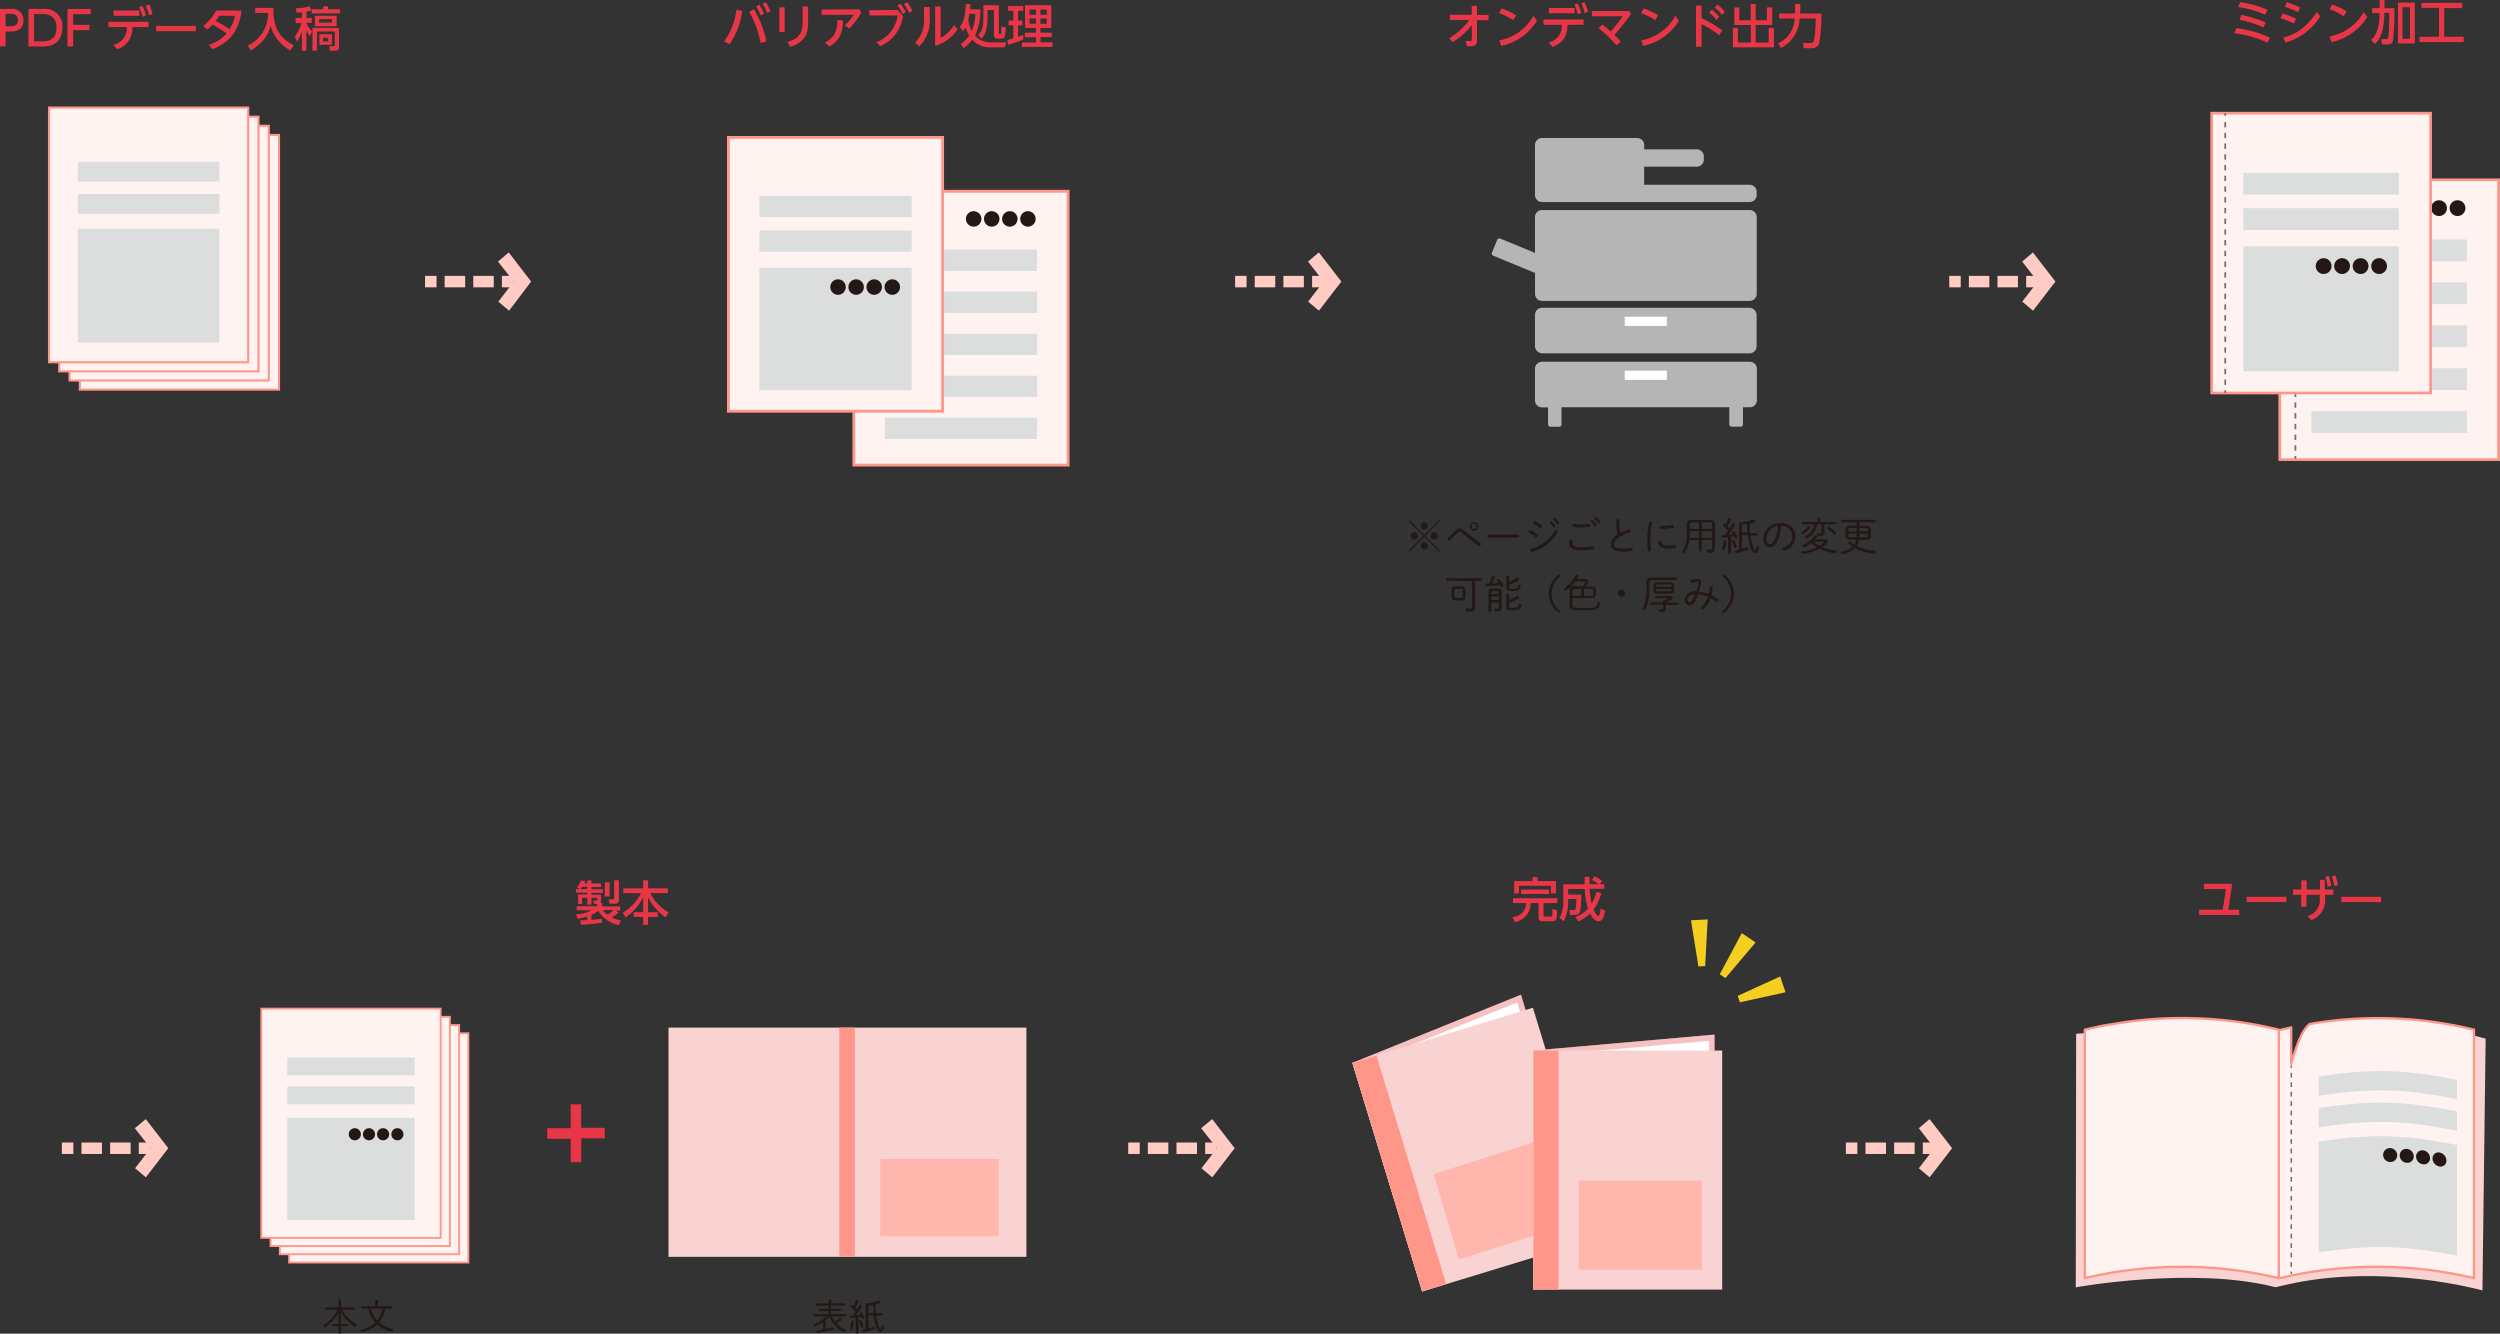 <svg xmlns="http://www.w3.org/2000/svg" viewBox="0 0 475.4 253.61"><rect x="0" y="0" width="475.4" height="253.61" fill="#333333" stroke="none"/><defs><style>.cls-1,.cls-18,.cls-21,.cls-22,.cls-4{fill:#fff3f2;stroke:#ff968a;}.cls-1,.cls-10,.cls-18,.cls-19,.cls-20,.cls-21,.cls-24,.cls-25,.cls-4,.cls-7,.cls-8,.cls-9{stroke-miterlimit:10;}.cls-1{stroke-width:0.54px;}.cls-2{fill:#dcdddd;}.cls-3{fill:#231815;}.cls-4{stroke-width:0.4px;}.cls-5{fill:#e83647;}.cls-6{fill:#ffcbc2;}.cls-10,.cls-19,.cls-20,.cls-23,.cls-24,.cls-25,.cls-7,.cls-8,.cls-9{fill:none;}.cls-10,.cls-7,.cls-8,.cls-9{stroke:#ffcbc2;stroke-width:2.18px;}.cls-8{stroke-dasharray:3.89 1.55 0 0 0 0;}.cls-9{stroke-dasharray:0.01 0 0 0;}.cls-10{stroke-dasharray:3.89 1.55 0.01 0 0 0;}.cls-11{fill:#b5b5b6;}.cls-12{fill:#fff;}.cls-13{fill:#eb6664;opacity:0.4;}.cls-14{fill:#f9d3d2;}.cls-15{fill:#ff968a;}.cls-16{fill:#ffb6ac;}.cls-17{fill:#f4ce21;}.cls-18{stroke-width:0.51px;}.cls-19,.cls-20,.cls-24,.cls-25{stroke:#727171;}.cls-19,.cls-20{stroke-width:0.34px;}.cls-20{stroke-dasharray:1.02 1.02;}.cls-21{stroke-width:0.36px;}.cls-22{stroke-linejoin:round;stroke-width:0.45px;}.cls-24,.cls-25{stroke-width:0.3px;}.cls-25{stroke-dasharray:0.9 0.9;}</style></defs><g id="レイヤー_2" data-name="レイヤー 2"><g id="レイヤー_3" data-name="レイヤー 3"><rect class="cls-1" x="162.37" y="36.37" width="40.74" height="52.07"/><rect class="cls-2" x="168.27" y="47.47" width="28.94" height="4.05"/><rect class="cls-2" x="168.27" y="55.46" width="28.94" height="4.05"/><rect class="cls-2" x="168.27" y="63.45" width="28.94" height="4.05"/><rect class="cls-2" x="168.27" y="71.44" width="28.94" height="4.05"/><rect class="cls-2" x="168.27" y="79.43" width="28.94" height="4.05"/><path class="cls-3" d="M186.62,41.63a1.47,1.47,0,1,1-1.47-1.47A1.47,1.47,0,0,1,186.62,41.63Z"/><path class="cls-3" d="M190.06,41.63a1.47,1.47,0,1,1-1.47-1.47A1.47,1.47,0,0,1,190.06,41.63Z"/><path class="cls-3" d="M193.5,41.63A1.47,1.47,0,1,1,192,40.16,1.47,1.47,0,0,1,193.5,41.63Z"/><path class="cls-3" d="M196.94,41.63a1.47,1.47,0,1,1-1.47-1.47A1.47,1.47,0,0,1,196.94,41.63Z"/><rect class="cls-4" x="15.18" y="25.66" width="37.88" height="48.43"/><rect class="cls-4" x="13.23" y="23.92" width="37.88" height="48.43"/><rect class="cls-4" x="11.27" y="22.19" width="37.88" height="48.43"/><rect class="cls-4" x="9.32" y="20.46" width="37.88" height="48.43"/><rect class="cls-2" x="14.81" y="30.78" width="26.92" height="3.76"/><rect class="cls-2" x="14.81" y="36.9" width="26.92" height="3.76"/><rect class="cls-2" x="14.81" y="43.49" width="26.92" height="21.65"/><rect class="cls-1" x="138.51" y="26.13" width="40.74" height="52.07"/><rect class="cls-2" x="144.41" y="37.24" width="28.94" height="4.05"/><rect class="cls-2" x="144.41" y="43.82" width="28.94" height="4.05"/><rect class="cls-2" x="144.41" y="50.91" width="28.94" height="23.28"/><path class="cls-5" d="M2.14,1.7A2.07,2.07,0,0,1,4.46,3.87C4.46,5.62,3.17,6,2,6H1.07v2.8H0V1.7ZM1.87,5c.61,0,1.52,0,1.52-1.17s-.88-1.2-1.52-1.2h-.8V5Z"/><path class="cls-5" d="M5.42,1.7H8.27a3.26,3.26,0,0,1,3.59,3.57c0,1.41-.55,3.56-3.64,3.56H5.42ZM6.48,7.86H8c1.36,0,2.74-.38,2.74-2.6S9.29,2.67,8,2.67H6.48Z"/><path class="cls-5" d="M17,4.73v1H13.91V8.83H12.83V1.7h4.43v1H13.91V4.73Z"/><path class="cls-5" d="M21.56,8.55a3.28,3.28,0,0,0,2.54-3.4H20.62v-1h7.62v1H25.16A4.11,4.11,0,0,1,22.3,9.36ZM26.5,2v1H21.6V2Zm.59-.88a8.44,8.44,0,0,1,.69,1.8l-.68.28a7.09,7.09,0,0,0-.64-1.83ZM28.35.85A7.57,7.57,0,0,1,29,2.66l-.68.27a7.21,7.21,0,0,0-.63-1.83Z"/><path class="cls-5" d="M37.24,4.93v1H29.69v-1Z"/><path class="cls-5" d="M39.69,8.5A7,7,0,0,0,43.1,6.37,20.56,20.56,0,0,0,40.43,4.7a10.1,10.1,0,0,1-1,.92l-.77-.69A8.89,8.89,0,0,0,41.09,2h4.83C45.56,5.22,44,8.1,40.36,9.34Zm2-5.51a11.29,11.29,0,0,1-.68,1,23.16,23.16,0,0,1,2.66,1.58,7.39,7.39,0,0,0,1-2.56Z"/><path class="cls-5" d="M48.54,1.49H52c-.08,3.1.62,5.41,3.86,7.16l-.67.94a7.73,7.73,0,0,1-3.72-4.68c-.6,2-1.36,3.11-3.72,4.68l-.64-.89A6.94,6.94,0,0,0,51,2.46H48.54Z"/><path class="cls-5" d="M57.4,2.32c-.45.06-.72.08-1,.1l-.17-.84a10.92,10.92,0,0,0,2.69-.39l.28.77a4.54,4.54,0,0,1-.92.23V3.41h1v.92h-1v.11A5.63,5.63,0,0,0,59.37,6l-.47.85a4.28,4.28,0,0,1-.64-1.12V9.65H57.4V6a7.46,7.46,0,0,1-.92,1.91l-.42-1a7.07,7.07,0,0,0,1.27-2.51H56.21V3.41H57.4Zm4.06-1.13h.94v.57h2.28v.79H59.27V1.76h2.19Zm3,4.11V8.92c0,.23,0,.73-.73.73h-1l-.12-.87h.86c.19,0,.19-.08.19-.2V6H60.27V9.65h-.85V5.3ZM64,3v2H59.88V3Zm-3.32.66v.63h2.45V3.61Zm2.44,2.86V8.52H60.74v-2Zm-1.7.66v.7h1v-.7Z"/><path class="cls-5" d="M141.13,2.06a13.72,13.72,0,0,1-2.41,6.35l-1-.55a12.77,12.77,0,0,0,2.3-6Zm3.51,6.13a18.39,18.39,0,0,0-2.18-5.94l.9-.49a18.56,18.56,0,0,1,2.37,6.11ZM144.39.91a7.59,7.59,0,0,1,.9,1.7l-.63.36a8,8,0,0,0-.86-1.73Zm1.21-.5a8.37,8.37,0,0,1,.9,1.7l-.63.36A7.38,7.38,0,0,0,145,.74Z"/><path class="cls-5" d="M149.21,1.38v4.7h-1V1.38Zm4.46-.14v3c0,2-.45,3.74-3.42,4.66l-.51-.92c2.63-.71,2.9-2.27,2.9-3.83V1.24Z"/><path class="cls-5" d="M163.37,1.78l.44.56a13.23,13.23,0,0,1-2.34,3.1l-.82-.63a10,10,0,0,0,1.7-2h-6.13v-1Zm-3.08,2.08c0,2.21-.56,3.87-2.62,5l-.79-.78c1.82-.91,2.34-2.19,2.35-4.25Z"/><path class="cls-5" d="M170.7,1.9l1,1.15a7.25,7.25,0,0,1-4.34,5.74L166.68,8a6.15,6.15,0,0,0,4-5.06h-5.36v-1Zm.49-1.22a7.61,7.61,0,0,1,1.06,1.61l-.6.42a7.36,7.36,0,0,0-1-1.65Zm1.3-.27a7,7,0,0,1,1,1.65l-.61.39a7.29,7.29,0,0,0-1-1.67Z"/><path class="cls-5" d="M176.8,1.35V3.47a6.86,6.86,0,0,1-2,5.36l-.78-.74a5.7,5.7,0,0,0,1.68-4.54V1.35Zm2.07-.13v6a7.32,7.32,0,0,0,2.53-2.41l.72.72a7.8,7.8,0,0,1-4.29,3.21V1.22Z"/><path class="cls-5" d="M182.5,5.14c.68-.94,1.08-1.89,1.15-4.37h.84a9.34,9.34,0,0,1,0,1h1.93a11.27,11.27,0,0,1-1,5,3.89,3.89,0,0,0,2.89,1.29h3L191.1,9h-2.83a4.58,4.58,0,0,1-3.41-1.45,7.48,7.48,0,0,1-1.63,1.63l-.55-.83a5.51,5.51,0,0,0,1.61-1.6,6.19,6.19,0,0,1-.67-1.6,5.91,5.91,0,0,1-.45.78Zm1.85-2.5a9.93,9.93,0,0,1-.23,1.13,7.63,7.63,0,0,0,.65,2.14,8.59,8.59,0,0,0,.7-3.27ZM189.93,1V6.22c0,.16,0,.25.14.25h.19c.08,0,.12-.09.13-.16s0-.25.06-1.26l.82.16a5.7,5.7,0,0,1-.28,1.9.74.74,0,0,1-.54.23h-.82A.64.64,0,0,1,189,6.7V1.9h-1.21V3.62a9.21,9.21,0,0,1-.24,1.93,3.85,3.85,0,0,1-.88,1.79L186,6.7c.46-.48,1-1.19,1-3.17V1Z"/><path class="cls-5" d="M191.57,7.63l1.12-.35V4.82h-.91V3.91h.91V2.06h-1v-.9h2.9v.9h-1V3.91h.83v.91h-.83V7c.31-.11.56-.2,1-.38v.89a18.59,18.59,0,0,1-2.9,1ZM194.91,1h5V5.31h-2.06v.9H200v.84h-2.15v1h2.29v.86h-5.81V8.08H197v-1h-2.12V6.21H197v-.9h-2.06Zm.86.82v1H197v-1Zm0,1.69v1H197v-1Zm2.08-1.69v1h1.2v-1Zm0,1.69v1h1.2v-1Z"/><path class="cls-5" d="M275.57,7.27a12.9,12.9,0,0,0,3.83-3.46h-3.68v-1h4.14V1.1h1l0,1.74h2.21v1h-2.2l0,3.63c0,1.13-.26,1.38-1.91,1.32l-.28-1c.24,0,.52,0,.76,0,.42,0,.44,0,.44-.44l0-2.59A13.63,13.63,0,0,1,276.26,8Z"/><path class="cls-5" d="M287.75,3.84a11.51,11.51,0,0,0-2.67-1.34l.47-.9a13.2,13.2,0,0,1,2.76,1.31Zm4.51.11a10.5,10.5,0,0,1-6.79,4.78l-.36-1.06A9.23,9.23,0,0,0,291.59,3Z"/><path class="cls-5" d="M294.5,8.1A3.26,3.26,0,0,0,297,4.71h-3.48v-1h7.61v1H298.1c-.09,1.66-.44,3.27-2.86,4.21Zm4.94-6.58v1h-4.9v-1ZM300,.65a8,8,0,0,1,.69,1.8l-.68.28A7.09,7.09,0,0,0,299.4.9Zm1.26-.24A7.41,7.41,0,0,1,302,2.22l-.68.27a7.07,7.07,0,0,0-.63-1.83Z"/><path class="cls-5" d="M307.37,8.63A20,20,0,0,0,304,5.4l.69-.73A19.76,19.76,0,0,1,306.29,6a31.66,31.66,0,0,0,2.29-2.91h-5.87v-1h7.07l.38.52A41.8,41.8,0,0,1,307,6.65c.54.54.88.91,1.18,1.27Z"/><path class="cls-5" d="M314.75,3.84a11.51,11.51,0,0,0-2.67-1.34l.47-.9a13.2,13.2,0,0,1,2.76,1.31Zm4.51.11a10.5,10.5,0,0,1-6.79,4.78l-.36-1.06A9.23,9.23,0,0,0,318.59,3Z"/><path class="cls-5" d="M326.91,6.68a16.85,16.85,0,0,0-3.34-2.09V8.88h-1.06V1.07h1.06V3.48a20,20,0,0,1,3.94,2.31Zm-1.36-4.85a7.62,7.62,0,0,1,1.39,1.39l-.55.57A7.72,7.72,0,0,0,325,2.36Zm1.09-.94A7.85,7.85,0,0,1,328,2.27l-.56.57a6.84,6.84,0,0,0-1.37-1.42Z"/><path class="cls-5" d="M330.76,1.41V3.86h2.15V.76h.95v3.1H336V1.41h1V4.76h-3.14V8.1h2.47V5.31h1V9h-7.8V5.31h.95V8.1h2.47V4.76H329.8V1.41Z"/><path class="cls-5" d="M338.14,8.23a5.33,5.33,0,0,0,3.14-4.72h-2.93V2.57h3c0-.1,0-.74,0-1.19V.73h1v.7a10.33,10.33,0,0,1-.05,1.14h4.06a30,30,0,0,1-.37,5.35,1.38,1.38,0,0,1-1.33,1.26h-1.66l-.16-1h1.51c.51,0,.57-.33.69-1a28.48,28.48,0,0,0,.24-3.67h-3.07a6.52,6.52,0,0,1-3.57,5.63Z"/><path class="cls-5" d="M110.34,175c.49,0,.83,0,1.33-.06v-.67a7.55,7.55,0,0,1-1.82.45l-.33-.84a7.55,7.55,0,0,0,3-.78h-2.86v-.78h3.89v-.43H113l-.18-.65h.66c.08,0,.1,0,.1-.12v-.39h-1.11V172h-.79v-1.27h-1v1.18h-.75v-1.82h1.75v-.34h-2.15v-.69h.74l-.57-.35a3.81,3.81,0,0,0,.82-1.31l.79.18c-.13.27-.15.3-.19.38h.56v-.53h.79V168h1.83v.69h-1.83v.41h2.18v.69h-2.18v.34h1.83v1.09a.84.84,0,0,1-.14.48h.33v.66h3.46v.78h-.86l.54.41a9.58,9.58,0,0,1-1.3.91,6,6,0,0,0,1.77.57l-.43.87a5.92,5.92,0,0,1-3.91-2.7,5.76,5.76,0,0,1-1.29.79v.93c1-.08,1.63-.16,2-.2v.76c-1.61.2-2.2.28-4,.38Zm1.33-5.94v-.41h-.94a3.24,3.24,0,0,1-.36.41Zm3,4a2.74,2.74,0,0,0,.89.86,11.74,11.74,0,0,0,1.15-.86Zm.37-5.28h.87v2.69H115Zm1.74-.39h.91v3.74a.67.67,0,0,1-.69.74h-1.06l-.21-.85h.79c.23,0,.26-.1.26-.25Z"/><path class="cls-5" d="M118.55,168.92h3.76v-1.51h.93v1.51H127v.92h-3.36a8.52,8.52,0,0,0,3.47,3.62l-.52,1a10.26,10.26,0,0,1-3.36-3.85v2.86h1.85v.9h-1.85v1.51h-.93v-1.51h-1.8v-.9h1.8v-2.86a10,10,0,0,1-3.34,3.85l-.54-.9a9.08,9.08,0,0,0,3.47-3.72h-3.35Z"/><path class="cls-5" d="M287.71,170.8h8.41v.93h-2.6v2.4c0,.17.11.17.25.17h1.16c.2,0,.23-.14.25-.24s0-.95,0-1.23l.91.3c0,1.78-.22,2.05-.84,2.05h-1.93a.65.65,0,0,1-.75-.66v-2.79h-1.5a3.57,3.57,0,0,1-3,3.59l-.49-.95a2.63,2.63,0,0,0,2.63-2.64h-2.49Zm3.72-4h.94v.74h3.51v2.36h-.95v-1.46h-6.08v1.46h-.92v-2.36h3.5Zm-2.18,2.37h5.32V170h-5.32Z"/><path class="cls-5" d="M299.57,174.4a7.24,7.24,0,0,0,2.41-1.59,14,14,0,0,1-.61-3.76H298.2v1.07h2.51a24.14,24.14,0,0,1-.19,3,1,1,0,0,1-1.11.86h-.84l-.16-.92h.87c.29,0,.35-.26.37-.39a9.59,9.59,0,0,0,.11-1.73H298.2v.75a7.75,7.75,0,0,1-.85,3.51l-.79-.69a5.47,5.47,0,0,0,.72-2.78v-3.58h4.05c0-.31,0-1.3,0-1.41h.95c0,.34,0,.55,0,1.41H304a8.58,8.58,0,0,0-1.29-.81l.52-.69a7.46,7.46,0,0,1,1.46.86l-.47.64h.84v.87h-2.77a15.14,15.14,0,0,0,.38,2.82,8.12,8.12,0,0,0,.93-2.28l.9.29a9.56,9.56,0,0,1-1.46,3.11s.49,1.17.83,1.17.35-.4.52-1.38l.83.44c-.16.89-.39,2-1.26,2s-1.51-1.3-1.6-1.48a7.17,7.17,0,0,1-2.24,1.5Z"/><path class="cls-5" d="M422.68,173l.59-3.94H419.1v-1h5.38l-.74,4.93h2.07v1h-7.63v-1Z"/><path class="cls-5" d="M434.78,170.54v1h-7.56v-1Z"/><path class="cls-5" d="M437.64,167.4h1v1.76h2.52v-1.85h.92l0,1.85h1.63v1h-1.58v.58a4,4,0,0,1-2.6,4.22l-.72-.76a3.16,3.16,0,0,0,2.31-3.46v-.58h-2.52v2.27h-1v-2.27h-1.56v-1h1.56Zm5.21-.82a7.53,7.53,0,0,1,.45,1.87l-.7.15a7.2,7.2,0,0,0-.41-1.85Zm1.24-.12a8.11,8.11,0,0,1,.47,1.87l-.7.17a7,7,0,0,0-.43-1.86Z"/><path class="cls-5" d="M452.78,170.54v1h-7.56v-1Z"/><path class="cls-6" d="M94.7,49.74l3,3.81c-.89,1.14-2.94,3.81-2.94,3.81l2.05,1.72L101,53.54,96.74,48Z"/><line class="cls-7" x1="80.83" y1="53.55" x2="83.01" y2="53.55"/><line class="cls-7" x1="84.55" y1="53.55" x2="84.56" y2="53.55"/><line class="cls-8" x1="84.56" y1="53.55" x2="95.46" y2="53.55"/><line class="cls-7" x1="95.46" y1="53.55" x2="97.65" y2="53.55"/><path class="cls-6" d="M25.63,214.54l3,3.8-2.94,3.82,2.05,1.72L32,218.34l-4.28-5.53Z"/><line class="cls-7" x1="11.76" y1="218.35" x2="13.95" y2="218.35"/><line class="cls-9" x1="15.49" y1="218.35" x2="15.5" y2="218.35"/><line class="cls-10" x1="15.5" y1="218.35" x2="26.4" y2="218.35"/><line class="cls-7" x1="26.4" y1="218.35" x2="28.59" y2="218.35"/><path class="cls-6" d="M228.41,214.54l3,3.8-2.94,3.82,2.06,1.72,4.26-5.54-4.28-5.53Z"/><line class="cls-7" x1="214.54" y1="218.35" x2="216.73" y2="218.35"/><line class="cls-9" x1="218.27" y1="218.35" x2="218.28" y2="218.35"/><line class="cls-10" x1="218.28" y1="218.35" x2="229.18" y2="218.35"/><line class="cls-7" x1="229.18" y1="218.35" x2="231.36" y2="218.35"/><path class="cls-6" d="M364.88,214.54l2.95,3.8-2.94,3.82,2.05,1.72,4.27-5.54-4.28-5.53Z"/><line class="cls-7" x1="351.01" y1="218.35" x2="353.19" y2="218.35"/><line class="cls-9" x1="354.74" y1="218.35" x2="354.75" y2="218.35"/><line class="cls-10" x1="354.75" y1="218.35" x2="365.65" y2="218.35"/><line class="cls-7" x1="365.65" y1="218.35" x2="367.83" y2="218.35"/><path class="cls-6" d="M248.74,49.74s2.07,2.66,2.95,3.81l-2.94,3.81,2.06,1.72,4.26-5.54L250.79,48Z"/><line class="cls-7" x1="234.87" y1="53.55" x2="237.05" y2="53.55"/><line class="cls-7" x1="238.6" y1="53.55" x2="238.61" y2="53.55"/><line class="cls-8" x1="238.61" y1="53.55" x2="249.51" y2="53.55"/><line class="cls-7" x1="249.51" y1="53.55" x2="251.69" y2="53.55"/><path class="cls-6" d="M384.54,49.74l2.95,3.81c-.89,1.14-2.94,3.81-2.94,3.81l2.05,1.72,4.26-5.54L386.58,48Z"/><line class="cls-7" x1="370.67" y1="53.55" x2="372.85" y2="53.55"/><line class="cls-7" x1="374.4" y1="53.55" x2="374.4" y2="53.55"/><line class="cls-8" x1="374.4" y1="53.55" x2="385.3" y2="53.55"/><line class="cls-7" x1="385.3" y1="53.55" x2="387.49" y2="53.55"/><path class="cls-11" d="M332.71,68.79H293.23a1.34,1.34,0,0,0-1.34,1.34v6a1.34,1.34,0,0,0,1.34,1.34h1.15v3.24a.44.44,0,0,0,.44.44h1.68a.44.44,0,0,0,.44-.44V77.45h31.9v3.24a.44.44,0,0,0,.44.44H331a.44.44,0,0,0,.44-.44V77.45h1.31a1.34,1.34,0,0,0,1.34-1.34v-6A1.34,1.34,0,0,0,332.71,68.79Z"/><rect class="cls-11" x="291.89" y="58.53" width="42.15" height="8.66" rx="1.33"/><path class="cls-11" d="M332.71,35.13H312.65V31.69h10A1.34,1.34,0,0,0,324,30.35v-.61a1.34,1.34,0,0,0-1.34-1.34h-10v-.83a1.34,1.34,0,0,0-1.34-1.33H293.23a1.34,1.34,0,0,0-1.34,1.33v9.51a1.34,1.34,0,0,0,1.34,1.34h39.48a1.34,1.34,0,0,0,1.34-1.34v-.61A1.34,1.34,0,0,0,332.71,35.13Z"/><rect class="cls-12" x="308.96" y="60.22" width="8.01" height="1.76"/><rect class="cls-12" x="308.96" y="70.48" width="8.01" height="1.76"/><path class="cls-11" d="M332.71,39.94H293.23a1.34,1.34,0,0,0-1.34,1.34v6.81l-6.6-2.73a.45.45,0,0,0-.58.25l-1,2.43a.45.45,0,0,0,.24.58l7.77,3.21a.57.57,0,0,0,.18,0v4.06a1.34,1.34,0,0,0,1.34,1.33h39.48a1.34,1.34,0,0,0,1.34-1.33V41.28A1.34,1.34,0,0,0,332.71,39.94Z"/><path class="cls-3" d="M160.83,54.59a1.47,1.47,0,1,1-1.47-1.47A1.47,1.47,0,0,1,160.83,54.59Z"/><path class="cls-3" d="M164.27,54.59a1.47,1.47,0,1,1-1.47-1.47A1.47,1.47,0,0,1,164.27,54.59Z"/><path class="cls-3" d="M167.71,54.59a1.47,1.47,0,1,1-1.47-1.47A1.47,1.47,0,0,1,167.71,54.59Z"/><path class="cls-3" d="M171.15,54.59a1.47,1.47,0,1,1-1.47-1.47A1.47,1.47,0,0,1,171.15,54.59Z"/><polygon class="cls-12" points="302.49 232.64 270.44 245.6 257.17 202.12 289.22 189.16 302.49 232.64"/><path class="cls-13" d="M288.52,190.62,301.16,232l-30,12.14-12.64-41.4,30-12.13m.7-1.46-32.05,13,13.27,43.48,32.05-13-13.27-43.48Z"/><rect class="cls-14" x="263.02" y="195.89" width="35.89" height="45.46" transform="translate(-51.59 91.57) rotate(-16.98)"/><rect class="cls-15" x="263.7" y="200.43" width="4.78" height="45.46" transform="translate(-53.57 87.43) rotate(-16.98)"/><polygon class="cls-16" points="272.63 223.26 296.21 215.75 301 231.99 277.41 239.51 272.63 223.26"/><polygon class="cls-12" points="326.03 242.2 291.6 245.23 291.6 199.77 326.03 196.74 326.03 242.2"/><path class="cls-13" d="M325,197.93V241.2L292.68,244V200.77L325,197.93m1.08-1.19-34.43,3v45.46l34.43-3V196.74Z"/><rect class="cls-14" x="291.6" y="199.77" width="35.89" height="45.46"/><rect class="cls-15" x="291.6" y="199.77" width="4.78" height="45.46"/><rect class="cls-16" x="300.21" y="224.5" width="23.45" height="16.94"/><polyline class="cls-17" points="328.1 186 333.84 179.22 331.22 177.44 327.03 185.27"/><polyline class="cls-17" points="324.26 183.71 324.73 174.84 321.56 175 322.97 183.78"/><polygon class="cls-17" points="330.44 189.38 338.52 185.68 339.53 188.69 330.85 190.6 330.44 189.38"/><rect class="cls-18" x="433.52" y="34.19" width="41.62" height="53.21"/><rect class="cls-2" x="439.54" y="45.54" width="29.57" height="4.14"/><rect class="cls-2" x="439.54" y="53.7" width="29.57" height="4.14"/><rect class="cls-2" x="439.54" y="61.87" width="29.57" height="4.14"/><rect class="cls-2" x="439.54" y="70.03" width="29.57" height="4.14"/><rect class="cls-2" x="439.54" y="78.19" width="29.57" height="4.14"/><path class="cls-3" d="M458.28,39.58a1.5,1.5,0,1,1-1.5-1.5A1.5,1.5,0,0,1,458.28,39.58Z"/><path class="cls-3" d="M461.79,39.58a1.5,1.5,0,1,1-1.49-1.5A1.49,1.49,0,0,1,461.79,39.58Z"/><path class="cls-3" d="M465.31,39.58a1.5,1.5,0,1,1-1.5-1.5A1.5,1.5,0,0,1,465.31,39.58Z"/><path class="cls-3" d="M468.82,39.58a1.5,1.5,0,1,1-1.49-1.5A1.49,1.49,0,0,1,468.82,39.58Z"/><line class="cls-19" x1="436.49" y1="87.24" x2="436.49" y2="86.72"/><line class="cls-20" x1="436.49" y1="85.7" x2="436.49" y2="35.05"/><line class="cls-19" x1="436.49" y1="34.54" x2="436.49" y2="34.03"/><path class="cls-5" d="M431.17,8.11a19.82,19.82,0,0,0-6.24-1.77l.32-1a21.38,21.38,0,0,1,6.39,1.82Zm-.42-5.33a20.46,20.46,0,0,0-5.12-1.44L426,.41a19.67,19.67,0,0,1,5.21,1.46Zm-.33,2.44a20.64,20.64,0,0,0-4.54-1.44l.33-.95a24.14,24.14,0,0,1,4.63,1.44Z"/><path class="cls-5" d="M436.22,4.46a22.93,22.93,0,0,0-2.58-1l.41-.9a22.45,22.45,0,0,1,2.57,1Zm5-1.35a11.48,11.48,0,0,1-6.62,5l-.41-1c1.34-.26,4-1.2,6.37-4.84ZM437,2.3a22.11,22.11,0,0,0-2.52-1l.4-.89c1,.34,1.58.58,2.51,1Z"/><path class="cls-5" d="M445.66,3.09A11.71,11.71,0,0,0,443,1.75l.46-.89a12.55,12.55,0,0,1,2.77,1.3Zm4.5.11A10.53,10.53,0,0,1,443.37,8L443,6.92a9.23,9.23,0,0,0,6.48-4.65Z"/><path class="cls-5" d="M452.52,0h.91V1.56h1.89a50.26,50.26,0,0,1-.26,6.08c-.14.71-.61.8-1.09.8h-1l-.15-1h1c.25,0,.3-.05.38-.6.11-.93.14-2.73.14-4.39h-.94c0,4-1.1,5.28-1.82,5.95l-.68-.8c.56-.57,1.59-1.62,1.59-5V2.49h-1.39V1.56h1.39Zm6.68.5V8.26H456V.5Zm-.92.88h-1.42v6h1.42Z"/><path class="cls-5" d="M460.46.55h7.76v1h-3.43V7h3.71V8h-8.4V7h3.7V1.5h-3.34Z"/><polygon class="cls-18" points="462.2 74.73 420.57 74.73 420.57 21.52 423.71 21.52 462.2 21.52 462.2 74.73"/><rect class="cls-2" x="426.6" y="32.86" width="29.57" height="4.14"/><rect class="cls-2" x="426.6" y="39.59" width="29.57" height="4.14"/><rect class="cls-2" x="426.6" y="46.83" width="29.57" height="23.78"/><path class="cls-3" d="M443.36,50.6a1.5,1.5,0,1,1-1.5-1.5A1.49,1.49,0,0,1,443.36,50.6Z"/><path class="cls-3" d="M446.87,50.6a1.5,1.5,0,1,1-1.49-1.5A1.49,1.49,0,0,1,446.87,50.6Z"/><path class="cls-3" d="M450.39,50.6a1.5,1.5,0,1,1-1.5-1.5A1.49,1.49,0,0,1,450.39,50.6Z"/><path class="cls-3" d="M453.91,50.6a1.5,1.5,0,1,1-1.5-1.5A1.5,1.5,0,0,1,453.91,50.6Z"/><line class="cls-19" x1="423.15" y1="74.73" x2="423.15" y2="74.21"/><line class="cls-20" x1="423.15" y1="73.19" x2="423.15" y2="22.54"/><line class="cls-19" x1="423.15" y1="22.03" x2="423.15" y2="21.52"/><path class="cls-3" d="M273.88,104.74l-.18.18-2.84-2.84L268,104.92l-.18-.18,2.83-2.84-2.82-2.82.18-.18,2.82,2.82,2.81-2.82.18.18L271,101.9Zm-4.24-2.84a.68.68,0,1,1-.67-.68A.69.69,0,0,1,269.64,101.9Zm1.89-1.88a.68.68,0,1,1-.68-.68A.69.69,0,0,1,271.53,100Zm0,3.76a.68.68,0,1,1-.68-.67A.69.69,0,0,1,271.53,103.78Zm1.88-1.88a.68.68,0,1,1-.68-.68A.69.69,0,0,1,273.41,101.9Z"/><path class="cls-3" d="M276.93,100.77a1,1,0,0,1,.63-.31,1,1,0,0,1,.59.24l3.24,2.51a.41.41,0,0,1,.19.33.33.33,0,0,1-.33.33.53.53,0,0,1-.29-.12l-3.13-2.55a.42.42,0,0,0-.26-.13.39.39,0,0,0-.27.15l-1.48,1.45a.33.33,0,0,1-.26.12.3.3,0,0,1-.3-.3.35.35,0,0,1,.13-.27Zm2.58-.66a.82.82,0,1,1,.82.82A.81.81,0,0,1,279.51,100.11Zm.33,0a.47.47,0,0,0,.49.48.49.49,0,1,0,0-1A.47.47,0,0,0,279.84,100.11Z"/><path class="cls-3" d="M288.59,101.64a.28.28,0,0,1,.27.3.27.27,0,0,1-.27.29h-5.46a.27.27,0,0,1-.27-.29.28.28,0,0,1,.27-.3Z"/><path class="cls-3" d="M292.22,101.59a.33.33,0,0,1,.15.27.32.32,0,0,1-.3.32.35.35,0,0,1-.21-.09,8.16,8.16,0,0,0-1-.72.27.27,0,0,1,.15-.52.45.45,0,0,1,.18,0A6.6,6.6,0,0,1,292.22,101.59Zm3.71-.76a.29.29,0,0,1,.29.29.49.49,0,0,1-.05.19,8.52,8.52,0,0,1-4.76,3.63.3.3,0,0,1-.12,0,.29.29,0,0,1-.3-.29.34.34,0,0,1,.27-.31,8,8,0,0,0,4.4-3.36A.32.32,0,0,1,295.93,100.83Zm-2.84-1a.37.37,0,0,1,.13.28.3.3,0,0,1-.28.31.36.36,0,0,1-.23-.1,7.32,7.32,0,0,0-1-.67.27.27,0,0,1-.16-.23.33.33,0,0,1,.33-.31.27.27,0,0,1,.14,0A5.54,5.54,0,0,1,293.09,99.85Zm1.61-.52a.23.23,0,0,1,.23-.21.24.24,0,0,1,.15.06,4.31,4.31,0,0,1,.67.74.3.3,0,0,1,.05.17.22.22,0,0,1-.22.23.23.23,0,0,1-.19-.1,6.72,6.72,0,0,0-.61-.72A.24.24,0,0,1,294.7,99.33Zm.68-.55a.22.22,0,0,1,.22-.21.32.32,0,0,1,.17.06,4.89,4.89,0,0,1,.64.71.29.29,0,0,1,.06.17.23.23,0,0,1-.22.24.26.26,0,0,1-.17-.1,4.9,4.9,0,0,0-.63-.71A.21.21,0,0,1,295.38,98.78Z"/><path class="cls-3" d="M298.42,103.29a1.52,1.52,0,0,1,.07-.45.31.31,0,0,1,.3-.24.25.25,0,0,1,.26.25.28.28,0,0,1,0,.09,1.65,1.65,0,0,0,0,.32c0,.51.39.8,1.7.8a10,10,0,0,0,2.09-.2h.08a.28.28,0,0,1,.28.29.26.26,0,0,1-.24.27,9.9,9.9,0,0,1-2.2.21C299,104.62,298.42,104.14,298.42,103.29Zm2.4-3.55a10.47,10.47,0,0,0,1.34-.09h0a.26.26,0,0,1,.28.27.3.3,0,0,1-.25.29,10.51,10.51,0,0,1-1.41.1,6.83,6.83,0,0,1-1.56-.15.29.29,0,0,1-.24-.28.28.28,0,0,1,.3-.28h.07A7,7,0,0,0,300.82,99.74Zm1.69-.66a.21.21,0,0,1,.22-.21.2.2,0,0,1,.16.06,3.55,3.55,0,0,1,.66.73.25.25,0,0,1,.06.17.23.23,0,0,1-.22.24.22.22,0,0,1-.19-.11,5.76,5.76,0,0,0-.62-.72A.23.23,0,0,1,302.51,99.08Zm.67-.55a.23.23,0,0,1,.23-.21.25.25,0,0,1,.17.06,4.33,4.33,0,0,1,.64.7.32.32,0,0,1,.06.18.23.23,0,0,1-.22.23.21.21,0,0,1-.17-.1,5.38,5.38,0,0,0-.63-.7A.27.27,0,0,1,303.18,98.53Z"/><path class="cls-3" d="M307.34,99a.29.29,0,0,1,.3-.29.3.3,0,0,1,.3.32,13.25,13.25,0,0,0,.21,2.33,8.1,8.1,0,0,1,1.56-.66.22.22,0,0,1,.11,0,.29.29,0,0,1,.29.28.31.31,0,0,1-.24.28,8.56,8.56,0,0,0-1.95.89c-.7.44-1,.91-1,1.31,0,.58.41.84,1.68.84a7.91,7.91,0,0,0,1.53-.14h.08a.29.29,0,0,1,.28.3.29.29,0,0,1-.23.29,7.62,7.62,0,0,1-1.67.15c-1.67,0-2.27-.51-2.27-1.39a2.31,2.31,0,0,1,1.26-1.82A14.39,14.39,0,0,1,307.34,99Z"/><path class="cls-3" d="M313.88,99.19a.26.26,0,0,1,.28.26.17.17,0,0,1,0,.07,15.94,15.94,0,0,0-.34,3.27,14,14,0,0,0,.13,1.74v.06a.28.28,0,0,1-.29.29.27.27,0,0,1-.28-.26,12.48,12.48,0,0,1-.13-1.83,15.5,15.5,0,0,1,.35-3.37A.29.29,0,0,1,313.88,99.19Zm3.38,4.56a5.68,5.68,0,0,0,1.13-.11h.07a.28.28,0,0,1,.28.3.27.27,0,0,1-.24.27,6,6,0,0,1-1.25.12c-1.29,0-1.84-.4-1.93-1.23v0a.28.28,0,0,1,.28-.3.26.26,0,0,1,.27.24C316,103.57,316.35,103.75,317.26,103.75Zm.77-3.91a.29.29,0,0,1,.3.29c0,.13-.08.25-.28.28a19.21,19.21,0,0,1-2.1.17.29.29,0,0,1-.33-.29.28.28,0,0,1,.31-.28,19.1,19.1,0,0,0,2.05-.17Z"/><path class="cls-3" d="M321.24,102.73a4.76,4.76,0,0,1-.82,2.31.3.3,0,0,1-.24.13.26.26,0,0,1-.27-.25.31.31,0,0,1,.08-.21,5.52,5.52,0,0,0,.77-3.34v-1.7c0-.51.27-.8.91-.8h3.6c.56,0,.85.25.85.76v4.63a.76.76,0,0,1-.83.84,2.62,2.62,0,0,1-.57-.06.29.29,0,0,1-.24-.28.26.26,0,0,1,.26-.27h.07a2.28,2.28,0,0,0,.44,0c.19,0,.33-.09.33-.35v-1.47h-2v2c0,.15-.13.21-.26.21s-.27-.06-.27-.21v-2Zm.06-1.23c0,.28,0,.54,0,.78h1.81V101H321.3Zm1.79-.93V99.34h-1.27c-.4,0-.52.11-.52.41v.82Zm2.49-.86c0-.27-.11-.37-.47-.37h-1.49v1.23h2Zm0,1.31h-2v1.26h2Z"/><path class="cls-3" d="M328.59,102.15c-.32,0-.8.06-1,.06a.22.22,0,0,1-.22-.24.21.21,0,0,1,.22-.23h.44c.19-.24.35-.48.52-.73a9,9,0,0,0-.82-1,.26.26,0,0,1-.12-.22.23.23,0,0,1,.23-.22.26.26,0,0,1,.18.06l.13.12a9.61,9.61,0,0,0,.49-1.08.24.24,0,0,1,.24-.17.26.26,0,0,1,.26.25.35.35,0,0,1,0,.13,11.73,11.73,0,0,1-.62,1.22l.34.42a8.37,8.37,0,0,0,.5-.89.27.27,0,0,1,.24-.17.26.26,0,0,1,.25.26.38.38,0,0,1,0,.17,16.45,16.45,0,0,1-1.2,1.79c.3,0,.6,0,.9-.09a1.91,1.91,0,0,0-.14-.21.19.19,0,0,1,0-.14.22.22,0,0,1,.23-.21.23.23,0,0,1,.19.09,3.61,3.61,0,0,1,.53.91.44.44,0,0,1,0,.1.26.26,0,0,1-.26.26.23.23,0,0,1-.23-.18l-.09-.23-.62.09v3a.24.24,0,0,1-.25.23.24.24,0,0,1-.26-.23Zm-.56.58a.24.24,0,0,1,.24.26,5,5,0,0,1-.31,1.47.27.27,0,0,1-.24.19.23.23,0,0,1-.23-.24.23.23,0,0,1,0-.11,6.06,6.06,0,0,0,.28-1.33A.23.23,0,0,1,328,102.73Zm2.17,1.13a.2.2,0,0,1,0,.07.24.24,0,0,1-.25.26.25.25,0,0,1-.24-.22,4.19,4.19,0,0,0-.33-1,.3.3,0,0,1,0-.12.22.22,0,0,1,.22-.21.26.26,0,0,1,.22.14A4.08,4.08,0,0,1,330.2,103.86Zm1,.5c.33-.1.65-.19,1-.31a.19.19,0,0,1,.1,0,.26.26,0,0,1,.25.26.23.23,0,0,1-.16.22,13.37,13.37,0,0,1-2.11.62h-.07a.27.27,0,0,1-.27-.27.27.27,0,0,1,.24-.26l.51-.1v-5a.24.24,0,0,1,.27-.24.25.25,0,0,1,.21.1,13.73,13.73,0,0,0,2.19-.56l.11,0a.28.28,0,0,1,.28.28.26.26,0,0,1-.2.24l-.81.22c0,.6,0,1.19.06,1.79H334a.24.24,0,0,1,0,.48h-1.1a8.83,8.83,0,0,0,.52,2.28c.17.45.28.54.35.54s.16-.09.22-.59a.24.24,0,0,1,.24-.22.23.23,0,0,1,.24.24v0c-.11.79-.36,1.08-.7,1.08s-.57-.21-.82-.86a9.91,9.91,0,0,1-.57-2.51h-1.11Zm0-3.1h1.07c-.05-.55-.07-1.12-.08-1.68-.33.07-.66.13-1,.17Z"/><path class="cls-3" d="M335.31,102.48a3.13,3.13,0,0,1,3.33-3A2.5,2.5,0,0,1,341.4,102a2.72,2.72,0,0,1-2,2.66.3.3,0,0,1-.43-.28.32.32,0,0,1,.26-.32,2,2,0,0,0,1.57-2.06,1.93,1.93,0,0,0-2.1-2,7.07,7.07,0,0,1-.92,3.29c-.41.65-.79.83-1.21.83C335.92,104.1,335.31,103.54,335.31,102.48Zm.59,0c0,.62.31,1,.66,1s.45-.1.7-.5a6.61,6.61,0,0,0,.83-3A2.55,2.55,0,0,0,335.9,102.48Z"/><path class="cls-3" d="M346.93,102.56c.4,0,.62.18.62.41a.65.65,0,0,1-.24.47,4.57,4.57,0,0,1-.76.6,9,9,0,0,0,2.42.62.28.28,0,0,1,.27.27.27.27,0,0,1-.28.28h-.06a8.46,8.46,0,0,1-2.88-.87,10.36,10.36,0,0,1-3.17,1h-.06a.25.25,0,0,1-.26-.23c0-.11.08-.21.24-.24a10.77,10.77,0,0,0,2.74-.8,5.37,5.37,0,0,1-1-.84,7.29,7.29,0,0,1-1.34.87.48.48,0,0,1-.15,0,.24.24,0,0,1-.25-.23.26.26,0,0,1,.18-.23,6,6,0,0,0,2.1-1.69.28.28,0,0,1,.23-.13.24.24,0,0,1,.25.23.29.29,0,0,1-.06.16,4.38,4.38,0,0,1-.29.34Zm-3-2.48a.26.26,0,0,1,.26.25.34.34,0,0,1-.07.18,5,5,0,0,1-1.1,1,.29.29,0,0,1-.19.06.24.24,0,0,1-.24-.24.3.3,0,0,1,.15-.25,4.41,4.41,0,0,0,.95-.89A.31.31,0,0,1,344,100.08Zm1.57-.37a3.2,3.2,0,0,1-1.83,2.63.32.32,0,0,1-.16,0,.23.23,0,0,1-.24-.23.29.29,0,0,1,.18-.25A2.73,2.73,0,0,0,345,99.71h-2.11a.22.22,0,0,1-.21-.23.22.22,0,0,1,.21-.23h2.7v-.62c0-.15.13-.22.27-.22s.27.07.27.22v.62h2.73a.21.21,0,0,1,.22.23.22.22,0,0,1-.22.23h-1.94v1.61c0,.44-.27.63-.7.63a2.15,2.15,0,0,1-.43,0,.26.26,0,1,1,0-.51h.07a1.89,1.89,0,0,0,.31,0c.13,0,.19,0,.19-.2V99.71Zm-.61,3.28a5.68,5.68,0,0,0,1.1.79,4.33,4.33,0,0,0,.85-.62.18.18,0,0,0,.06-.1s0-.07-.14-.07ZM349,101.1a.33.33,0,0,1,.11.24.28.28,0,0,1-.28.27.33.33,0,0,1-.25-.12,6.93,6.93,0,0,0-1-.87.27.27,0,0,1-.12-.21.27.27,0,0,1,.27-.25.35.35,0,0,1,.18.06A8.08,8.08,0,0,1,349,101.1Z"/><path class="cls-3" d="M351.85,102.61c-.53,0-.9-.13-.9-.73v-1.21c0-.47.22-.72.9-.72h1.21v-.62H350.3a.24.24,0,0,1,0-.48h6.14a.24.24,0,0,1,0,.48h-2.83V100h1.26c.68,0,.9.25.9.72v1.21c0,.47-.22.73-.9.73h-1.35a3,3,0,0,1-.42,1.14,8.32,8.32,0,0,0,3.26.88.29.29,0,0,1,.29.29.27.27,0,0,1-.29.28l-.37,0a9.07,9.07,0,0,1-3.22-1,1.85,1.85,0,0,1-.14.14,5.1,5.1,0,0,1-2.24,1h-.06a.25.25,0,0,1-.24-.26.24.24,0,0,1,.2-.24,4.59,4.59,0,0,0,2-.93,5.58,5.58,0,0,1-.75-.59.23.23,0,0,1-.08-.18.24.24,0,0,1,.24-.24.27.27,0,0,1,.18.07,6.44,6.44,0,0,0,.74.55,2.32,2.32,0,0,0,.31-.88Zm.08-2.21c-.36,0-.44.08-.44.33v.32h1.57v-.65Zm1.1,1.75q0-.33,0-.66h-1.57v.33c0,.25.09.33.44.33Zm1.75,0c.27,0,.45,0,.45-.33v-.33h-1.62l0,.66Zm.45-1.42c0-.25-.09-.33-.45-.33h-1.17v.65h1.62Z"/><path class="cls-3" d="M275.18,110.46a.24.24,0,0,1-.22-.26.24.24,0,0,1,.22-.25h6.39a.24.24,0,0,1,.23.25.24.24,0,0,1-.23.26h-1.06v5c0,.57-.33.83-.91.83a3.3,3.3,0,0,1-.69-.07.26.26,0,0,1-.21-.28.25.25,0,0,1,.24-.28H279a2.57,2.57,0,0,0,.55.06c.25,0,.38-.12.38-.39v-4.86Zm1.59,3.72c-.48,0-.75-.21-.75-.71v-1.26c0-.45.22-.71.75-.71h1.12c.53,0,.76.26.76.71v1.26c0,.45-.23.71-.76.71Zm1-.46c.29,0,.37-.08.37-.35v-1.06c0-.26-.07-.35-.37-.35h-.82c-.3,0-.36.09-.36.35v1.06c0,.26.06.35.36.35Z"/><path class="cls-3" d="M284.75,110.56a.24.24,0,0,1-.08-.18.22.22,0,0,1,.23-.21.3.3,0,0,1,.22.09,3.54,3.54,0,0,1,.77.94.31.31,0,0,1,0,.15.28.28,0,0,1-.26.28.26.26,0,0,1-.23-.15,2.36,2.36,0,0,0-.15-.25c-.76.12-1.52.19-2.35.25h-.18a.25.25,0,0,1,0-.5l.38,0a9.86,9.86,0,0,0,.62-1.3.28.28,0,0,1,.27-.19.25.25,0,0,1,.26.24.6.6,0,0,1,0,.12c-.18.41-.36.76-.55,1.1.42,0,.84-.06,1.26-.12Zm-1.17,4v1.54a.24.24,0,0,1-.27.23.24.24,0,0,1-.26-.23v-3.53c0-.43.2-.63.74-.63h1c.54,0,.75.2.75.63v3a.59.59,0,0,1-.66.67,1.86,1.86,0,0,1-.48,0,.24.24,0,0,1-.21-.25.24.24,0,0,1,.24-.25h.08a1.65,1.65,0,0,0,.31,0c.13,0,.19-.06.19-.22v-.94Zm1.42-1.91c0-.2-.07-.26-.28-.26h-.86c-.22,0-.28.06-.28.26V113H285Zm-1.42.79v.67H285v-.67Zm3.39-1.8c0,.29.1.35.7.35.79,0,.93-.12,1-.56a.26.26,0,0,1,.52,0,.43.43,0,0,0,0,0c-.1.72-.4.94-1.51.94s-1.23-.17-1.23-.69v-2a.25.25,0,0,1,.27-.26.24.24,0,0,1,.26.25v.93a6,6,0,0,0,1.46-.71.34.34,0,0,1,.16,0,.29.29,0,0,1,.29.27.29.29,0,0,1-.16.24,7.61,7.61,0,0,1-1.75.76Zm0,3.62c0,.29.1.34.77.34.83,0,1-.13,1.07-.6a.24.24,0,0,1,.25-.21.26.26,0,0,1,.27.27v0c-.11.77-.44,1-1.59,1s-1.3-.18-1.3-.7v-2.21a.25.25,0,0,1,.27-.26.24.24,0,0,1,.26.25v.92a6.39,6.39,0,0,0,1.51-.72.23.23,0,0,1,.15-.05.3.3,0,0,1,.29.28.28.28,0,0,1-.16.24,8.34,8.34,0,0,1-1.79.78Z"/><path class="cls-3" d="M296.34,109.33a.22.22,0,0,1,.37.14.18.18,0,0,1-.08.16,4.19,4.19,0,0,0,0,6.54.18.18,0,0,1,.08.16.22.22,0,0,1-.37.14,4.41,4.41,0,0,1,0-7.14Z"/><path class="cls-3" d="M300.91,111.56a6.34,6.34,0,0,0,.54-.81.16.16,0,0,0,0-.08s-.05-.08-.15-.08h-1.78a9.85,9.85,0,0,1-.67.78,8.29,8.29,0,0,1-1,.86.24.24,0,0,1-.16,0,.24.24,0,0,1-.25-.23.29.29,0,0,1,.13-.22,6.9,6.9,0,0,0,2.05-2.34.25.25,0,0,1,.21-.12.28.28,0,0,1,.27.41c-.08.12-.15.24-.24.36h1.57c.4,0,.59.22.59.46a.57.57,0,0,1-.08.28,3.31,3.31,0,0,1-.47.68h1.22c.55,0,.8.22.8.67v.87c0,.45-.25.66-.8.66H299v1.39c0,.38.15.54,2.15.54,2.38,0,2.49-.14,2.6-1a.24.24,0,0,1,.26-.21c.14,0,.26.07.26.22v0c-.14,1.14-.49,1.41-3.11,1.41s-2.68-.24-2.68-1v-2.91a.72.72,0,0,1,.82-.75Zm-1.46.45c-.32,0-.42.11-.42.36v.94h1.66V112Zm1.75,1.3h1.37c.22,0,.41,0,.41-.28v-.74c0-.22-.1-.28-.38-.28h-1.4Z"/><path class="cls-3" d="M309,112.9a.67.67,0,0,1-1.33,0,.67.67,0,1,1,1.33,0Z"/><path class="cls-3" d="M318.73,109.81a.24.24,0,0,1,0,.48h-4.56c-.44,0-.53.12-.53.42v1.21a8.06,8.06,0,0,1-.72,3.87.29.29,0,0,1-.26.17.26.26,0,0,1-.26-.26.37.37,0,0,1,.05-.16,7.69,7.69,0,0,0,.65-3.63v-1.28c0-.53.26-.82.94-.82Zm-2.45,4.55a.24.24,0,0,1,.25-.24.28.28,0,0,1,.13,0,5.13,5.13,0,0,0,.62-.3l.05-.06s0,0-.08,0H315a.2.2,0,0,1-.21-.23.2.2,0,0,1,.21-.21h2.56c.3,0,.48.17.48.36a.44.44,0,0,1-.22.36,5.14,5.14,0,0,1-1,.48v.06H319a.22.22,0,0,1,.22.23.22.22,0,0,1-.22.22h-2.21v.67c0,.48-.25.66-.67.66a2.09,2.09,0,0,1-.43,0,.24.24,0,0,1-.21-.25.24.24,0,0,1,.24-.25h.07a1.76,1.76,0,0,0,.31,0c.14,0,.19,0,.19-.23V115H314a.2.2,0,0,1-.21-.22.21.21,0,0,1,.21-.23h2.25Zm-1.09-1.48c-.44,0-.77-.13-.77-.63v-.9c0-.39.2-.63.77-.63h2.39c.57,0,.77.24.77.63v.9c0,.39-.2.63-.77.63Zm2.66-1.47c0-.2-.07-.27-.36-.27h-2.21c-.29,0-.36.07-.36.27v.18h2.93Zm-.36,1c.21,0,.36,0,.36-.27V112h-2.93v.2c0,.2.07.27.36.27Z"/><path class="cls-3" d="M322.73,110.07l.19,0c.37,0,.56.17.56.53a.68.68,0,0,1,0,.2,12,12,0,0,1-.43,1.72c.3,0,.58.08.88.14a8.35,8.35,0,0,1,1,.3,9.24,9.24,0,0,0,.17-1.28.27.27,0,0,1,.29-.27.27.27,0,0,1,.28.26,7.55,7.55,0,0,1-.21,1.52,9.33,9.33,0,0,1,1.15.68.31.31,0,0,1,.16.27.29.29,0,0,1-.28.3.41.41,0,0,1-.2-.06,8.51,8.51,0,0,0-1-.62,4.68,4.68,0,0,1-1.3,2,.4.4,0,0,1-.24.11.27.27,0,0,1-.28-.26.35.35,0,0,1,.12-.24,4.27,4.27,0,0,0,1.19-1.87,6.9,6.9,0,0,0-1-.34,4.75,4.75,0,0,0-.84-.14,8.75,8.75,0,0,1-.52,1.23c-.35.68-.7.83-1.11.83a.89.89,0,0,1-.91-1,1.78,1.78,0,0,1,2-1.63h.18a12,12,0,0,0,.43-1.7v-.07s0-.07-.08-.07h-.08l-1.16.19h-.05a.26.26,0,0,1-.25-.28.28.28,0,0,1,.25-.28Zm-.88,4a7.44,7.44,0,0,0,.46-1.07h-.08c-.9,0-1.34.51-1.34,1.07,0,.33.16.45.35.45S321.68,114.39,321.85,114.06Z"/><path class="cls-3" d="M327.89,116.47a.22.22,0,0,1-.37-.14.18.18,0,0,1,.08-.16,4.19,4.19,0,0,0,0-6.54.18.18,0,0,1-.08-.16.22.22,0,0,1,.37-.14,4.41,4.41,0,0,1,0,7.14Z"/><rect class="cls-21" x="54.97" y="196.49" width="34.1" height="43.59"/><rect class="cls-21" x="53.21" y="194.92" width="34.1" height="43.59"/><rect class="cls-21" x="51.45" y="193.36" width="34.1" height="43.59"/><rect class="cls-21" x="49.69" y="191.8" width="34.1" height="43.59"/><rect class="cls-2" x="54.63" y="201.1" width="24.22" height="3.39"/><rect class="cls-2" x="54.63" y="206.6" width="24.22" height="3.39"/><rect class="cls-2" x="54.63" y="212.54" width="24.22" height="19.48"/><path class="cls-3" d="M68.62,215.69a1.15,1.15,0,1,1-1.15-1.15A1.15,1.15,0,0,1,68.62,215.69Z"/><path class="cls-3" d="M71.32,215.69a1.15,1.15,0,1,1-1.15-1.15A1.15,1.15,0,0,1,71.32,215.69Z"/><path class="cls-3" d="M74,215.69a1.15,1.15,0,1,1-1.15-1.15A1.15,1.15,0,0,1,74,215.69Z"/><path class="cls-3" d="M76.72,215.69a1.15,1.15,0,1,1-1.15-1.15A1.15,1.15,0,0,1,76.72,215.69Z"/><rect class="cls-14" x="127.13" y="195.41" width="68.05" height="43.59"/><line class="cls-14" x1="161.15" y1="239" x2="161.15" y2="195.41"/><rect class="cls-16" x="167.4" y="220.38" width="22.52" height="14.71"/><path class="cls-5" d="M108.52,210h2v4.46H115v2h-4.47V221h-2v-4.46h-4.47v-2h4.47Z"/><path class="cls-3" d="M64.42,249.58a8.75,8.75,0,0,1-2.55,2.77.32.32,0,0,1-.17.06.22.22,0,0,1-.22-.23.28.28,0,0,1,.13-.23A7.19,7.19,0,0,0,63,250.78a8,8,0,0,0,1.22-1.72H62a.22.22,0,0,1-.22-.23.21.21,0,0,1,.22-.23h2.36v-1.32a.22.22,0,0,1,.25-.22.23.23,0,0,1,.25.22v1.32h2.4a.22.22,0,0,1,.22.23.22.22,0,0,1-.22.23H65a8.2,8.2,0,0,0,2.68,2.72.32.32,0,0,1,.17.27.26.26,0,0,1-.26.27.53.53,0,0,1-.2-.07,8.36,8.36,0,0,1-2.56-2.73l0,1.24v1H66a.21.21,0,0,1,.21.22.2.2,0,0,1-.21.21H64.89v1.19a.23.23,0,0,1-.25.22.22.22,0,0,1-.25-.22V252.2H63.31a.2.2,0,0,1-.21-.21.21.21,0,0,1,.21-.22h1.08v-1Z"/><path class="cls-3" d="M73.24,248.84a6.16,6.16,0,0,1-.33,1.26,5.11,5.11,0,0,1-.84,1.4,6.14,6.14,0,0,0,2.49,1.19.28.28,0,0,1,.23.28.27.27,0,0,1-.27.28l-.08,0a6.67,6.67,0,0,1-2.73-1.35,6.56,6.56,0,0,1-2.87,1.44h-.06a.25.25,0,0,1,0-.49,5.92,5.92,0,0,0,2.61-1.31A6.56,6.56,0,0,1,70,248.84h-1.2a.2.2,0,0,1-.19-.22.21.21,0,0,1,.19-.23h2.57v-1c0-.14.13-.21.26-.21a.23.23,0,0,1,.25.21v1h2.6a.21.21,0,0,1,.19.23.2.2,0,0,1-.19.22Zm-2.72,0a6.32,6.32,0,0,0,.4,1.13,5,5,0,0,0,.79,1.18,4.68,4.68,0,0,0,1-2.31Z"/><path class="cls-3" d="M158.22,250.32a5.68,5.68,0,0,0,.57,1,5.89,5.89,0,0,0,.85-.68.34.34,0,0,1,.19-.08.24.24,0,0,1,.24.24.33.33,0,0,1-.11.21,6.83,6.83,0,0,1-.9.63,4.58,4.58,0,0,0,1.65,1.2.28.28,0,0,1,.19.25.25.25,0,0,1-.25.25.34.34,0,0,1-.14,0,5.25,5.25,0,0,1-2.74-3,7.3,7.3,0,0,1-1,.9.23.23,0,0,1,.23.22v1.28c.43-.08.87-.2,1.3-.32l.09,0a.22.22,0,0,1,.22.22.23.23,0,0,1-.18.22,17.5,17.5,0,0,1-2.86.59h-.05a.23.23,0,1,1,0-.45l1-.15v-1.4a7.53,7.53,0,0,1-1.46.76.25.25,0,0,1-.12,0,.21.21,0,0,1-.22-.22.22.22,0,0,1,.17-.22,6.91,6.91,0,0,0,2.28-1.44h-2.24a.22.22,0,0,1-.22-.22.21.21,0,0,1,.22-.21h2.65v-.6h-1.68a.22.22,0,0,1-.23-.22.21.21,0,0,1,.23-.21h1.68v-.58h-2.21a.22.22,0,0,1-.23-.22.21.21,0,0,1,.23-.21h2.21v-.55a.23.23,0,0,1,.25-.22.22.22,0,0,1,.25.22v.55h2.43a.21.21,0,0,1,.23.21.21.21,0,0,1-.23.22H158v.58h1.82a.21.21,0,0,1,.23.21.21.21,0,0,1-.23.22H158v.6h2.69a.21.21,0,0,1,.23.21.21.21,0,0,1-.23.22Z"/><path class="cls-3" d="M162.67,250.57l-.9.05a.21.21,0,0,1-.21-.23.2.2,0,0,1,.21-.21h.41c.17-.23.33-.45.48-.68a7,7,0,0,0-.76-.91.24.24,0,0,1-.11-.2.22.22,0,0,1,.21-.21.24.24,0,0,1,.17.06,1.31,1.31,0,0,0,.12.11,6.93,6.93,0,0,0,.45-1,.25.25,0,0,1,.23-.17.24.24,0,0,1,.24.24.21.21,0,0,1,0,.12,9.46,9.46,0,0,1-.58,1.14c.12.12.22.26.33.39.18-.3.34-.58.47-.83a.23.23,0,0,1,.21-.16.24.24,0,0,1,.24.24.32.32,0,0,1,0,.16,15.71,15.71,0,0,1-1.12,1.67,8.47,8.47,0,0,0,.85-.09l-.14-.19a.22.22,0,0,1,0-.13.2.2,0,0,1,.22-.19.21.21,0,0,1,.17.08,3.46,3.46,0,0,1,.5.85.3.3,0,0,1,0,.1.24.24,0,0,1-.24.23.22.22,0,0,1-.22-.17,1.65,1.65,0,0,0-.09-.21,5.21,5.21,0,0,1-.57.09v2.84a.24.24,0,0,1-.48,0Zm-.52.53a.22.22,0,0,1,.22.24,4.21,4.21,0,0,1-.29,1.37.23.23,0,0,1-.22.18.22.22,0,0,1-.22-.22.22.22,0,0,1,0-.1,5.35,5.35,0,0,0,.25-1.24A.23.23,0,0,1,162.15,251.1Zm2,1.06a.13.13,0,0,1,0,.06.23.23,0,0,1-.23.24.23.23,0,0,1-.23-.2,3.84,3.84,0,0,0-.31-.94.2.2,0,0,1,0-.1.19.19,0,0,1,.2-.2.23.23,0,0,1,.2.13A3.89,3.89,0,0,1,164.18,252.16Zm1,.46c.3-.09.6-.18.91-.29l.09,0a.24.24,0,0,1,.24.24.22.22,0,0,1-.15.2,11.4,11.4,0,0,1-2,.58h-.06a.25.25,0,0,1-.25-.25.24.24,0,0,1,.21-.24l.48-.1V248a.23.23,0,0,1,.25-.22.25.25,0,0,1,.2.09,12.93,12.93,0,0,0,2-.52l.11,0a.26.26,0,0,1,.26.26.24.24,0,0,1-.19.22l-.76.21c0,.56,0,1.11.06,1.67h1.07a.21.21,0,0,1,.21.23.21.21,0,0,1-.21.22h-1a8.39,8.39,0,0,0,.48,2.13c.16.42.26.5.33.5s.14-.08.2-.55a.23.23,0,0,1,.23-.21.22.22,0,0,1,.22.23v0c-.1.73-.34,1-.65,1s-.53-.2-.77-.8a9.65,9.65,0,0,1-.53-2.34h-1Zm0-2.89h1c0-.52-.06-1-.07-1.57-.31.07-.62.12-.92.16Z"/><path class="cls-14" d="M432.72,244.78l1.68-.39c18.62-4.4,37.66,1,37.66,1l.61-47.87c-19.72-5.86-37.14,4-37.14,4-18.8-7.1-40.73-4.93-40.73-4.93l-.07,48.21S417,240.74,432.72,244.78Z"/><path class="cls-22" d="M402.12,194.68a77.12,77.12,0,0,1,31.22,1.13v47.24a80.24,80.24,0,0,0-36.89,0V195.81c.84-.2,1.27-.3,2.12-.47C400,195,400.7,194.91,402.12,194.68Z"/><path class="cls-22" d="M433.56,195.86c.85-.2,1.27-.3,2.13-.48v6.91c.8-2.84,2-6.47,3.54-7.57a76.58,76.58,0,0,1,31.22,1.09v47.24a79.83,79.83,0,0,0-36.89,0"/><path class="cls-23" d="M435.84,242.67"/><path class="cls-2" d="M467.21,209c-10.41-2-15.82-2.14-26.3-.65v-3.67c10.48-1.49,15.89-1.36,26.3.65Z"/><path class="cls-2" d="M467.21,215c-10.41-2-15.82-2.15-26.3-.65v-3.67c10.48-1.49,15.89-1.36,26.3.65Z"/><path class="cls-2" d="M467.21,238.79c-10.41-2-15.82-2.15-26.3-.65V217.06c10.48-1.49,15.89-1.36,26.3.65Z"/><path class="cls-3" d="M455.85,219.69a1.28,1.28,0,0,1-1.34,1.28,1.36,1.36,0,0,1-1.33-1.36,1.28,1.28,0,0,1,1.33-1.29A1.39,1.39,0,0,1,455.85,219.69Z"/><path class="cls-3" d="M459,219.9a1.21,1.21,0,0,1-1.33,1.22,1.43,1.43,0,0,1-1.34-1.4,1.24,1.24,0,0,1,1.34-1.25A1.46,1.46,0,0,1,459,219.9Z"/><path class="cls-3" d="M462.1,220.24a1.15,1.15,0,0,1-1.33,1.16,1.51,1.51,0,0,1-1.33-1.46,1.18,1.18,0,0,1,1.33-1.19A1.53,1.53,0,0,1,462.1,220.24Z"/><path class="cls-3" d="M465.21,220.69a1.1,1.1,0,0,1-1.32,1.12,1.58,1.58,0,0,1-1.32-1.51,1.12,1.12,0,0,1,1.32-1.14A1.6,1.6,0,0,1,465.21,220.69Z"/><path class="cls-24" d="M435.71,242.26v-.45"/><path class="cls-25" d="M435.71,240.91V203.5"/><path class="cls-24" d="M435.71,203.05v-.46"/><rect class="cls-15" x="159.6" y="195.41" width="2.96" height="43.59"/></g></g></svg>